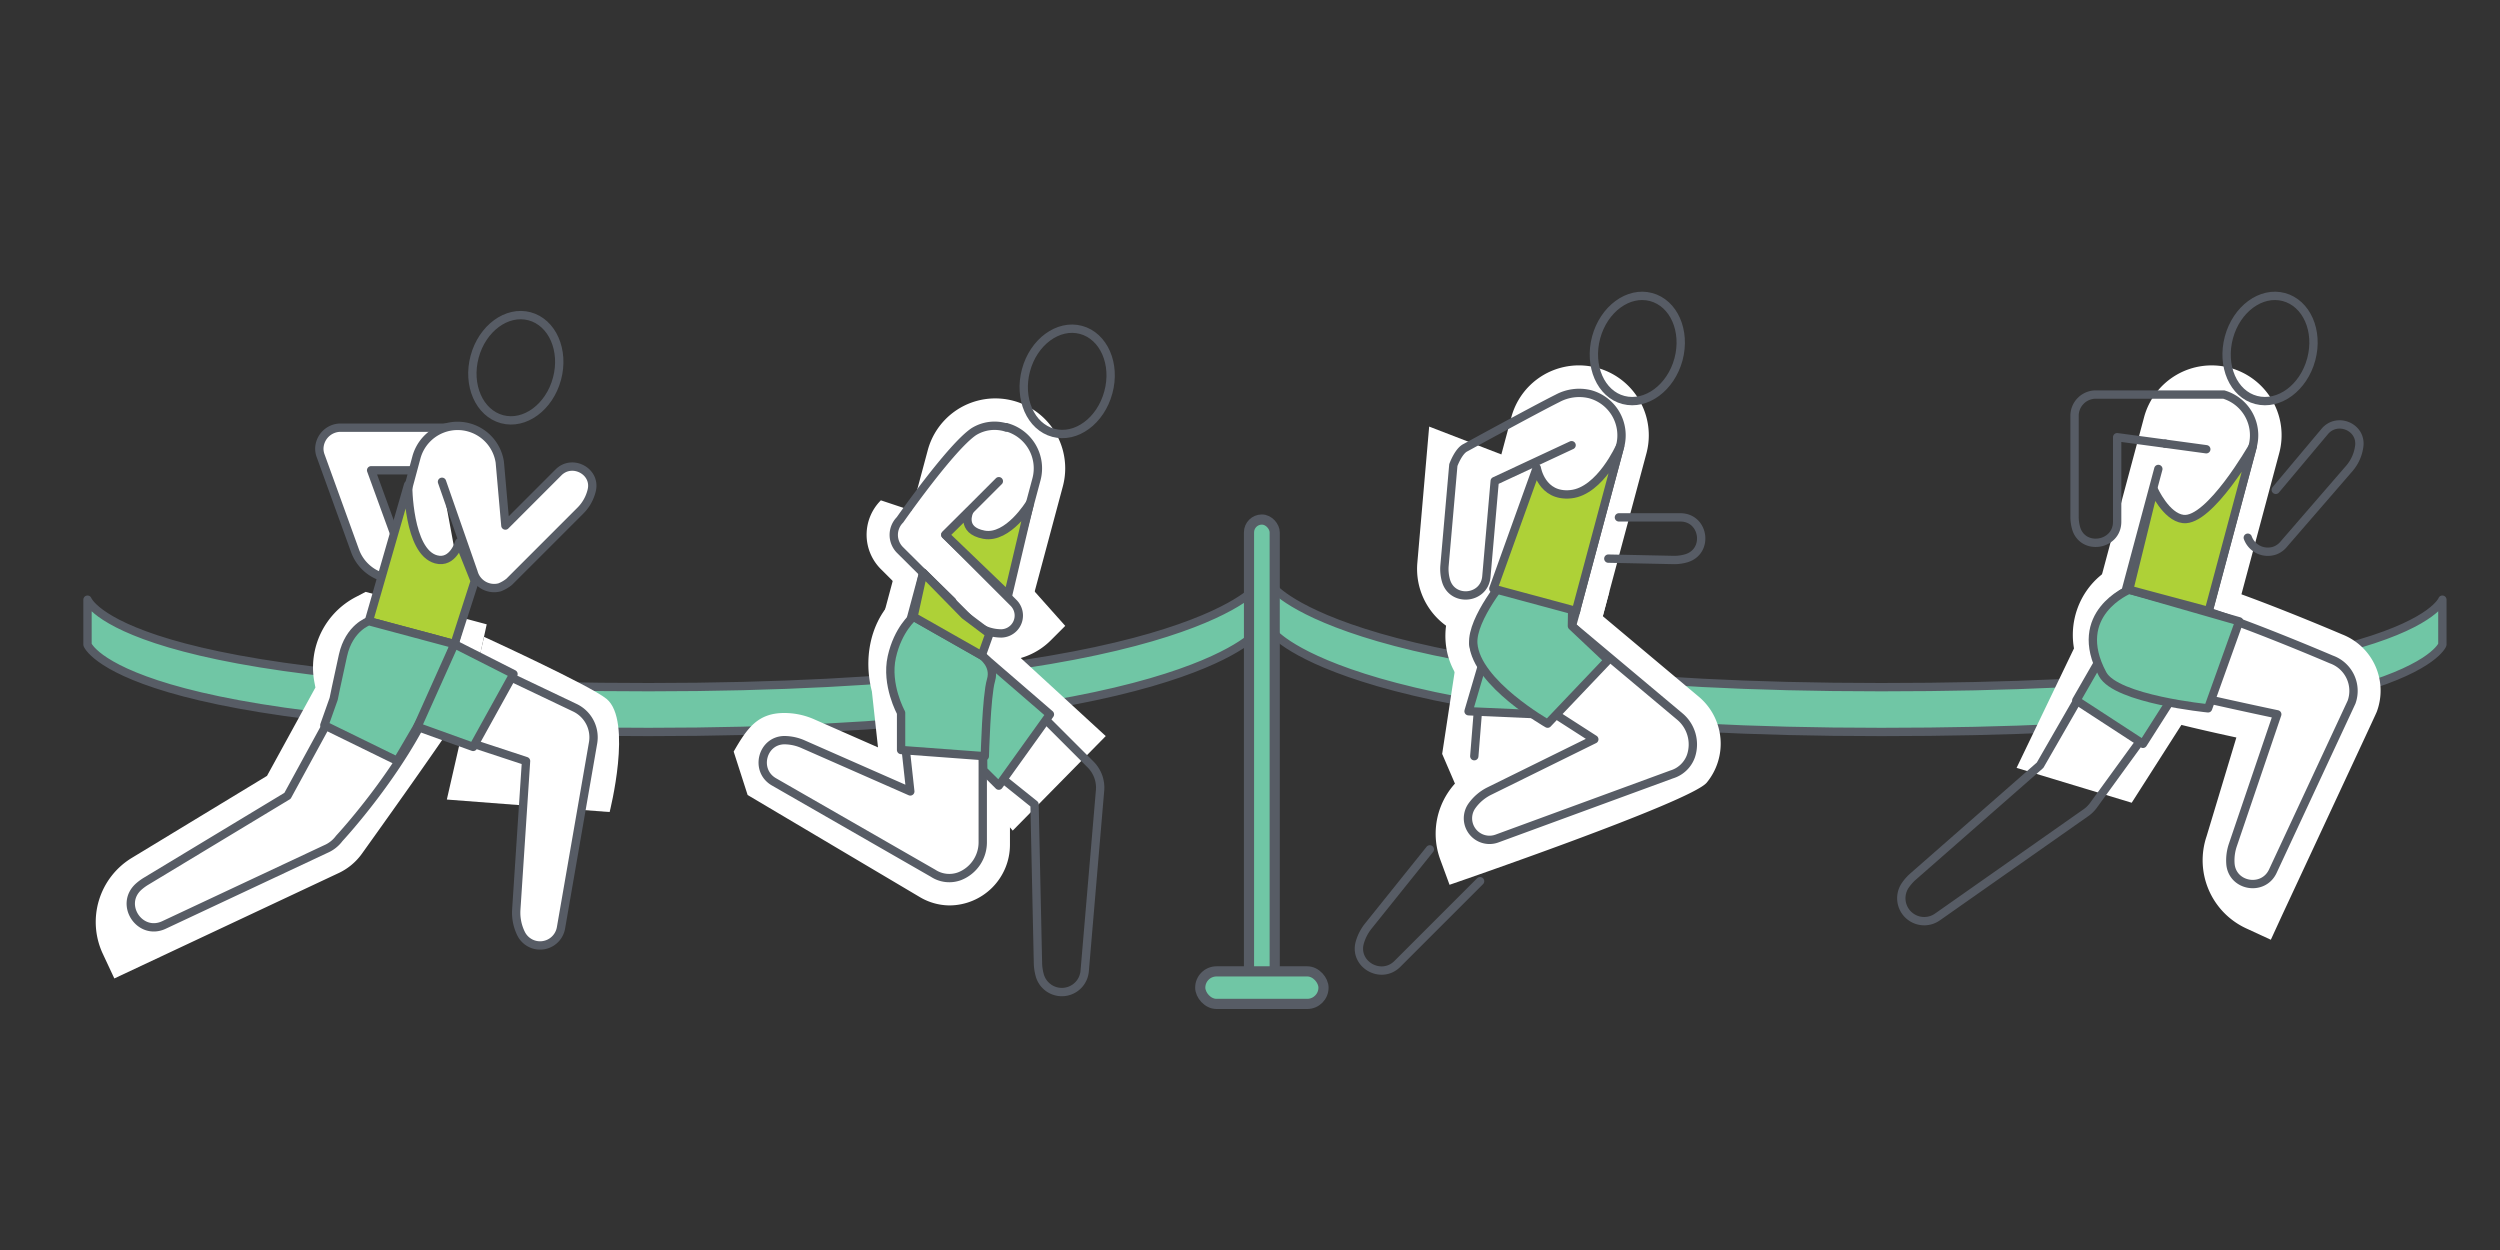 <?xml version="1.0" encoding="UTF-8"?> <svg xmlns="http://www.w3.org/2000/svg" id="Layer_1" data-name="Layer 1" viewBox="0 0 600 300"><rect x="0" y="0" width="600" height="300" fill="#333333" stroke="none"/><defs><style>.cls-1,.cls-2{fill:#70c6a5;}.cls-1,.cls-2,.cls-4,.cls-5,.cls-6{stroke:#575c65;stroke-linecap:round;stroke-linejoin:round;}.cls-1,.cls-4,.cls-5,.cls-6{stroke-width:2px;}.cls-2{stroke-width:2.44px;}.cls-3,.cls-4{fill:#fff;}.cls-5{fill:none;}.cls-6{fill:#aed137;}</style></defs><path class="cls-1" d="M305.94,138.52l-.33,13.32s18.84,23.83,145.86,23.83,134.7-20.95,134.7-20.95v-10.8s-7.67,21-134.7,21S305.61,141,305.61,141"></path><path class="cls-1" d="M301.19,138.52l.33,13.32s-18.84,23.83-145.86,23.83S21,154.72,21,154.72v-10.8s7.67,21,134.7,21S301.52,141,301.52,141"></path><rect class="cls-2" x="299.76" y="124.69" width="6.17" height="113.7" rx="3.08"></rect><rect class="cls-2" x="288.06" y="233.13" width="29.58" height="7.81" rx="3.91"></rect><polygon class="cls-3" points="350.03 155.26 346.12 180.94 356.45 204.94 377.38 162.52 350.03 155.26"></polygon><polygon class="cls-3" points="242.68 155.82 265.38 176.66 243.05 199.35 225.56 178.89 242.68 155.82"></polygon><path class="cls-3" d="M116.17,152.84s25.49,11.67,29.4,14.89c6.32,5.21.74,27.16.74,27.16l-39.07-3Z"></path><polygon class="cls-3" points="501.01 148.84 483.98 184.29 511.61 192.66 528.36 166.43 501.01 148.84"></polygon><path class="cls-3" d="M24.66,228.88a18,18,0,0,1,7-23l32.42-19.67L75.7,165l-.22-1.15a19.06,19.06,0,0,1,10-20.61l2.27-1.19,29.06,7.79-1.33,6.1a77.78,77.78,0,0,1-2.5,9.18c-2,5.28-2.17,5.52-2.6,6.16-5.49,8.44-21.75,31.13-23.58,33.69a14.44,14.44,0,0,1-5.81,4.7L27.44,234.83Z"></path><path class="cls-4" d="M116.14,107.76a5.12,5.12,0,0,0-5.12-5.12H81.76a5.12,5.12,0,0,0-5.12,5.12,5,5,0,0,0,.35,1.73l8.22,22.71a10.24,10.24,0,0,0,13.12,6.12l-9.26-25.45h22a5.11,5.11,0,0,0,5.12-5.11Z"></path><path class="cls-5" d="M133.68,90.9c-1.83,6.82-7.73,11.17-13.19,9.71s-8.41-8.18-6.58-15,7.74-11.17,13.2-9.7S135.51,84.08,133.68,90.9Z"></path><path class="cls-4" d="M106.08,115.63l7.57,21.7h0a5.12,5.12,0,0,0,6.27,3.63,8.8,8.8,0,0,0,2.29-1.33l17.08-17.08a10.19,10.19,0,0,0,2.73-4.89c1.07-4.57-4.72-7.59-8-4.27l-12.73,12.74-1.34-15.2a10.24,10.24,0,0,0-20-1.19L89.3,149.29l19.77,5.3,2.48-9.28"></path><path class="cls-5" d="M109.07,154.59l-3.78-1h0l-16.77-4.49a17.74,17.74,0,0,0-6.77,12.51c-.22,3,0,6-1.4,8.59L69,191,35,211.53a12.29,12.29,0,0,0-1.73,1.28c-4.75,4.29.3,11.9,6.09,9.18l38.84-18.22a7.86,7.86,0,0,0,3.22-2.55s15-16.09,22.48-33.42C106.16,162.66,109.07,154.59,109.07,154.59Z"></path><path class="cls-4" d="M105.75,175.91l20.5,6.75-2.34,35.63a11.4,11.4,0,0,0,1.2,5.89,5.09,5.09,0,0,0,9.53-1.52l7.67-44.21a7.87,7.87,0,0,0-4.35-8.6l-24.77-11.8"></path><path class="cls-3" d="M227.86,217.3a14.14,14.14,0,0,1-7.22-2.07L179.43,190.8l-3.35-10.42c3.19-5.54,5.73-9.26,12.13-9.26a17.71,17.71,0,0,1,7.23,1.53l15.28,6.72-1.47-13.44c-2-7.74-.39-15.73,4.22-21l2.69-3.05L246.5,150l-2.11,6.55a58.61,58.61,0,0,0-2,7.5v38.66A14.57,14.57,0,0,1,227.86,217.3Z"></path><path class="cls-3" d="M210.37,153.92l12.29-45.86a16.78,16.78,0,1,1,32.42,8.68l-12.29,45.87Z"></path><path class="cls-5" d="M241.51,102.52a10.23,10.23,0,0,1,7.24,12.53l-4.45,16.62"></path><path class="cls-5" d="M266,94.17c-1.83,6.83-7.73,11.17-13.19,9.71s-8.4-8.18-6.58-15,7.74-11.17,13.2-9.71S267.87,87.35,266,94.17Z"></path><path class="cls-5" d="M222.22,149.68l-3.83-.39c-3,3.4-4.38,9.34-2.68,15.43l2.76,25.22-25.67-11.3a11.31,11.31,0,0,0-4.37-1c-5.48-.11-7.45,7.24-2.69,10l38.19,21.93a7.09,7.09,0,0,0,6.36.73,8.75,8.75,0,0,0,5.57-8.28V163.91"></path><path class="cls-3" d="M240.34,158.57a16.69,16.69,0,0,1-11.87-4.92l-17.06-17.06a11.66,11.66,0,0,1,0-16.51l24.75,8.25,19.5,21.88-3.44,3.44A16.69,16.69,0,0,1,240.34,158.57Z"></path><path class="cls-5" d="M239.72,115.49l-12.84,12.84,16.35,16.34a4.29,4.29,0,0,1-2.88,7.35,10.21,10.21,0,0,1-7.24-3L216,132a0,0,0,0,0,0,0,5.12,5.12,0,0,1,0-7.24h0s12.19-17.44,17.71-21.16a9.44,9.44,0,0,1,7.76-1"></path><path class="cls-5" d="M239.69,186.16l8.6,6.9.82,38.1a11.65,11.65,0,0,0,.46,3,5.5,5.5,0,0,0,10.75-1.07L264,189.87a7.86,7.86,0,0,0-2.21-6.34l-18-18"></path><polyline class="cls-5" points="228.54 144.29 221.56 137.47 218.39 149.29"></polyline><path class="cls-5" d="M343.16,203.85l-14.74,18.37a11.31,11.31,0,0,0-2.05,3.91c-1.56,5.28,5.07,9.11,9,5.21l19.85-19.85"></path><line class="cls-5" x1="354.77" y1="169.77" x2="353.83" y2="181.49"></line><path class="cls-3" d="M345.64,206.23A17.94,17.94,0,0,1,354.57,184l14.78-7.28-14.57-9.39A17.3,17.3,0,0,1,347.21,156a18.33,18.33,0,0,1,3-13.9c.64-.9,2.75-4.24,2.76-4.25l2.58-4.05L386.24,142l-1.57,5.88,23.17,19.44a14.71,14.71,0,0,1,1.79,20.49c-3.67,4.61-61.74,24.54-61.74,24.54Z"></path><path class="cls-3" d="M350.43,146l12.29-45.87a16.78,16.78,0,1,1,32.42,8.69l-12.29,45.86Z"></path><path class="cls-5" d="M402.84,86.24C401,93.06,395.1,97.41,389.64,96s-8.4-8.18-6.57-15,7.73-11.17,13.19-9.71S404.66,79.41,402.84,86.24Z"></path><path class="cls-5" d="M353.59,154.48a10.87,10.87,0,0,0,4.76,7.33c3.68,2.39,24.28,15.63,24.28,15.63l-25.16,12.4a11.29,11.29,0,0,0-4.16,3.5,5.17,5.17,0,0,0,5.95,7.91l41.92-15.38a7.08,7.08,0,0,0,4.64-4.39,8.74,8.74,0,0,0-2.74-9.58l-25.82-21.66,1-3.59"></path><line class="cls-5" x1="378.22" y1="146.65" x2="365.94" y2="143.26"></line><path class="cls-3" d="M355.42,153.29a16.81,16.81,0,0,1-15.26-18.18L343,102.38l22.65,8.74-3.74,42.74Z"></path><path class="cls-5" d="M377.18,106.85l-18.45,8.61-2,22.92c-.48,5.49-8.25,6.22-9.71.91a10.08,10.08,0,0,1-.33-3.61l2.11-24.06s1.22-3.39,2.93-4.19h0s16.69-9.14,22.09-11.83a11,11,0,0,1,7.76-1h0a10.23,10.23,0,0,1,7.24,12.53l-10.6,39.54"></path><path class="cls-5" d="M386,134.07c.18,0,15.81.33,15.81.33a10.4,10.4,0,0,0,2.86-.4c5.57-1.62,4.4-9.83-1.4-9.83H388.54"></path><path class="cls-5" d="M500.17,165.31l-10.55,18.34-30.39,26.64a11.61,11.61,0,0,0-2,2.25,5.5,5.5,0,0,0,7.73,7.55l35.46-24.9a7.71,7.71,0,0,0,2-1.9l14.45-19.89"></path><path class="cls-3" d="M539,222.77a18,18,0,0,1-9.42-22.06L536.73,177c-29.17-6.28-30.28-8.6-31.31-9.32a18.69,18.69,0,0,1-4.57-26,18.36,18.36,0,0,1,7.3-6.1l2.18-1,17.45,4.67c12,3.46,33.42,12.62,34.32,13a14.48,14.48,0,0,1,8.35,18.51c-.13.36-.18.5-22.72,48.84L545,225.54Z"></path><path class="cls-3" d="M502.3,146l12.28-45.87a16.79,16.79,0,0,1,30.75-4.05A16.65,16.65,0,0,1,547,108.81l-12.28,45.86Z"></path><path class="cls-5" d="M554.7,86.24C552.87,93.06,547,97.41,541.5,96s-8.4-8.18-6.57-15,7.73-11.17,13.19-9.71S556.53,79.41,554.7,86.24Z"></path><line class="cls-5" x1="519.66" y1="106.48" x2="529.51" y2="107.82"></line><path class="cls-5" d="M559.52,158.27s-21.77-9.34-33.43-12.69L511,141.53a12,12,0,0,0-4.75,3.94,12.12,12.12,0,0,0,3,16.88c2.58,1.8,37.29,9.09,37.29,9.09l-10.66,31.38a11.46,11.46,0,0,0-.58,4.43c.37,5.47,7.86,6.81,10.18,1.83,6.34-13.61,18.82-40.39,18.89-40.56A8,8,0,0,0,559.52,158.27Z"></path><path class="cls-5" d="M518,112.55l-7.72,28.81,19.77,5.29,10.59-39.54a10.21,10.21,0,0,0-6.94-12.42H503a5.11,5.11,0,0,0-5.11,5.12h0V124a10.34,10.34,0,0,0,.34,2.62c1.49,5.64,9.89,4.43,9.89-1.41V104.93l11.51,1.55"></path><path class="cls-5" d="M539.47,129.05v0a5.12,5.12,0,0,0,6.56,3.06,5,5,0,0,0,2.07-1.51l15.81-18.26a10.13,10.13,0,0,0,2.31-5.27c.59-4.6-5.31-7.07-8.29-3.51l-11.75,14"></path><path class="cls-6" d="M110.22,130.15s-1.5,5.22-5.58,4.09c-6.7-1.86-6.7-17.86-6.7-17.86l-9.42,32.7,20.55,5.51,4.87-15.14Z"></path><path class="cls-1" d="M77.84,174.05l17.49,8.56s9.68-16,10.79-19.72,2.95-8.3,2.95-8.3l-20.55-5.51s-4.72,1.53-6.21,8.23-2.23,10.42-2.23,10.42Z"></path><polygon class="cls-1" points="100.17 174.43 113.56 179.26 123.24 161.77 109.07 154.59 100.17 174.43"></polygon><polygon class="cls-1" points="235.98 184.84 239.71 188.56 251.98 171.45 235.61 157.31 235.98 184.84"></polygon><path class="cls-1" d="M216.26,180l20.1,1.49s.37-14.52,1.48-18.24-2.23-5.95-2.23-5.95L219.24,148s-3.72,3-5.21,9.67,2.23,13.4,2.23,13.4Z"></path><path class="cls-6" d="M232.63,122.7s-2.28,4.55,3.52,5.63,11-7.49,11-7.49l-5.21,22-15.06-14.47Z"></path><polygon class="cls-6" points="219.24 148.01 235.61 157.31 237.47 152.1 231.52 147.63 221.56 137.47 219.24 148.01"></polygon><polygon class="cls-1" points="369.56 171.45 352.45 170.7 356.17 158.05 369.56 171.45"></polygon><path class="cls-1" d="M371.43,173.68l14.51-15.25-8.68-8.19.12-7.81-15.63-4.1s-8.61,10.11-8.16,16.15C354.31,164,371.43,173.68,371.43,173.68Z"></path><path class="cls-6" d="M388.82,107.11s-4.74,10.76-11.81,11.5-8.19-6.32-8.19-6.32l-10.42,29,19.82,5.34Z"></path><polygon class="cls-1" points="506.87 153.22 498.31 168.1 514.31 178.52 524.73 162.15 506.87 153.22"></polygon><path class="cls-1" d="M511,141.53l26.42,7.59L529.94,170s-22.06-2.16-25.31-8.19C496.82,147.26,511,141.53,511,141.53Z"></path><path class="cls-6" d="M516.91,117.5s2.94,6.58,7.07,7.06c6.33.75,16.7-17.45,16.7-17.45l-10.59,39.54L511,141.53Z"></path></svg> 